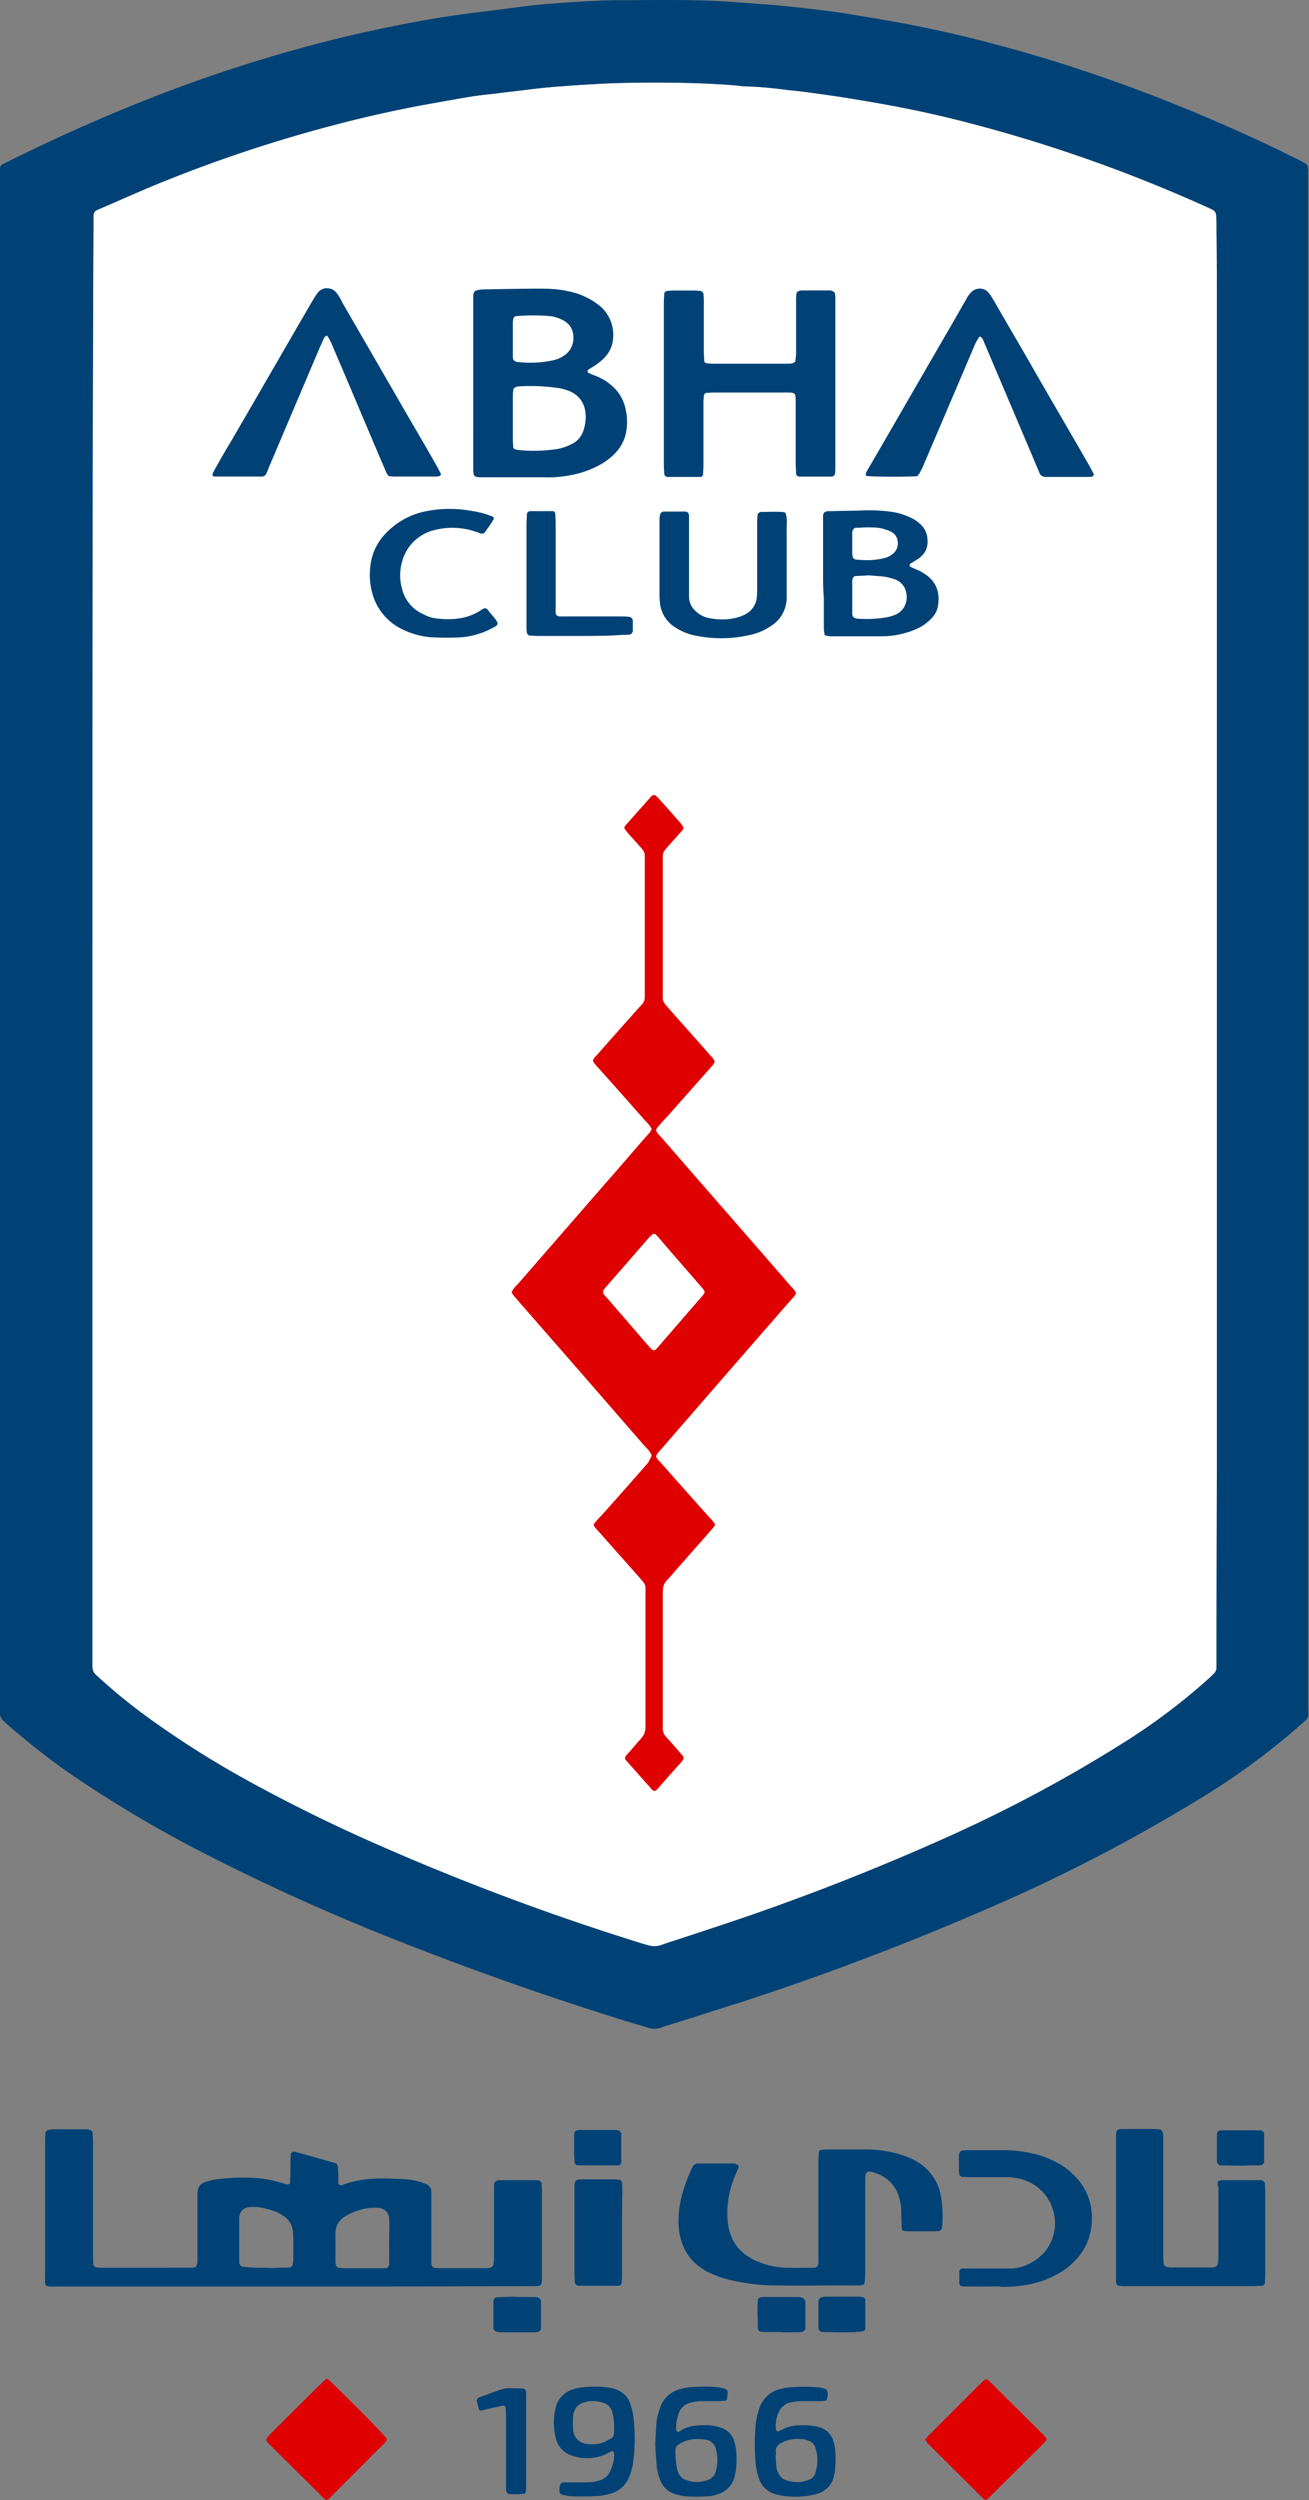 <svg xmlns="http://www.w3.org/2000/svg" width="262" height="500" fill="none">
  <rect width="100%" height="100%" fill="#808080" stroke="none"/>
  <path fill="#fff" d="M18.48 188.22v144.96c0 .73.21 1.38.79 1.88.22.14.43.36.65.58A115 115 0 0 0 30.3 344a192 192 0 0 0 18.61 11.76 325 325 0 0 0 27.55 13.56 494 494 0 0 0 49.34 18.53c1.37.44 2.67.87 4.04 1.23.79.22 1.51.22 2.3 0 .36-.14.65-.22 1.01-.36q4.67-1.51 9.23-3.03a478 478 0 0 0 47.97-18.6 284 284 0 0 0 33.97-18.18c6.2-3.9 12.04-8.15 17.45-13.06.44-.36.87-.79 1.23-1.15.29-.29.5-.72.5-1.15v-2.75c0-16.22.07-32.52.07-48.75V65.25c0-6.28 0-12.55-.07-18.9 0-1.08 0-2.1-.07-3.18 0-.64-.36-1.08-.87-1.3-.28-.14-.64-.28-.93-.43a297 297 0 0 0-47.24-16.73 218 218 0 0 0-16.52-3.68c-2.67-.5-5.27-.93-7.93-1.37q-4.02-.63-7.94-1.15c-1.44-.22-2.95-.36-4.4-.5a79 79 0 0 0-8.22-.73q-.88-.02-1.66-.14c-3.96-.36-7.86-.5-11.83-.58a233 233 0 0 0-25.6.87c-1.51.14-3.1.29-4.62.5l-5.48.65c-1.58.22-3.24.36-4.83.58-2.96.43-5.84 1-8.8 1.51a247 247 0 0 0-20.48 4.55 283 283 0 0 0-35.85 12.11c-3.6 1.52-7.14 3.1-10.67 4.62q-.87.33-.87 1.3v2.52c-.21 47.53-.21 94.99-.21 142.45"/>
  <path fill="#004276" d="M261.83 188.28v152.18c0 3.82.5 2.67-2.31 5.2a141 141 0 0 1-19.55 14.2 335 335 0 0 1-38 19.98 553 553 0 0 1-53.52 20.56c-5.2 1.65-10.39 3.31-15.5 4.9-.3.07-.51.22-.8.29-.8.22-1.52.22-2.31 0-1.8-.58-3.68-1.08-5.48-1.66a637 637 0 0 1-45.3-16.01 433 433 0 0 1-35.91-16.09 253 253 0 0 1-26.76-15.5A137 137 0 0 1 .8 344.28c-.5-.43-.8-.93-.8-1.66V35.6c0-2.95-.35-2.3 2.24-3.6a359 359 0 0 1 29.07-12.84A300 300 0 0 1 68.25 7.54c5.77-1.37 11.54-2.6 17.38-3.6a190 190 0 0 1 11.54-1.67l8.44-1.08c1.73-.22 3.53-.36 5.26-.5 4.11-.3 8.15-.58 12.26-.65 6.64 0 13.27-.15 19.9.14 3.18.14 6.35.43 9.53.65 1.87.14 3.82.29 5.7.5 2.88.3 5.77.65 8.58 1.01 3.17.44 6.27 1.01 9.38 1.52q9.73 1.64 19.25 4.04c20.2 5.05 39.6 12.26 58.42 21.13 2.17 1.01 4.33 2.1 6.5 3.17.36.22.72.36 1.08.65.14.15.28.36.28.5q.1.44.08.87zm-243.35-.07v144.97c0 .72.22 1.37.8 1.87A115 115 0 0 0 30.3 344a192 192 0 0 0 18.6 11.76 325 325 0 0 0 27.56 13.56 494 494 0 0 0 49.33 18.54c1.37.43 2.67.86 4.04 1.22.8.22 1.51.22 2.3 0 .37-.14.66-.21 1.02-.36q4.67-1.5 9.23-3.03a478 478 0 0 0 47.96-18.6 284 284 0 0 0 33.97-18.18 124 124 0 0 0 17.46-13.05c.43-.37.86-.8 1.22-1.16.3-.29.5-.72.5-1.15v-2.74c0-16.23.08-32.53.08-48.76V65.24c0-6.28 0-12.55-.07-18.9 0-1.08 0-2.1-.07-3.17 0-.65-.37-1.09-.87-1.3-.29-.15-.65-.3-.94-.43A297 297 0 0 0 194.4 24.7a218 218 0 0 0-16.52-3.68c-2.66-.5-5.26-.93-7.93-1.37-2.67-.43-5.34-.79-7.93-1.15-1.44-.22-2.96-.36-4.4-.5a79 79 0 0 0-8.23-.73c-.57 0-1.15-.07-1.65-.14-3.97-.36-7.86-.5-11.83-.58-5.77-.07-11.61-.07-17.38.3q-4.1.23-8.23.57a103 103 0 0 0-4.61.5l-5.48.65c-1.59.22-3.25.36-4.84.58-2.95.43-5.84 1-8.8 1.51a247 247 0 0 0-20.48 4.55 283 283 0 0 0-35.84 12.11c-3.6 1.52-7.14 3.1-10.68 4.62q-.86.33-.86 1.3v2.52c-.22 47.53-.22 94.99-.22 142.45M58.65 457.3h-46.6c-3.46 0-3.02.44-3.02-3.02v-25.46c0-.72 0-1.45.07-2.1 0-.43.36-.72.8-.79.2 0 .42-.07.64-.07h6.56q.33-.02.65.07c.5.07.8.36.8.8 0 .57.07 1.15.07 1.65v23.08c0 .5.07 1.01.07 1.45 0 .21.29.5.58.57.21 0 .43.07.65.07H38.3c.93 0 1.15-.28 1.22-1.3v-13.62c.08-1.16.5-1.88 1.59-2.24.87-.29 1.8-.5 2.67-.58 3.1-.36 6.2-.43 9.3 0 1.01.15 2.1.44 3.1.72.44.08.8.22 1.23.36.29.08.65-.14.65-.36 0-.72.07-1.44.07-2.09 0-1.22 0-2.38.07-3.6 0-.22.36-.5.58-.5q.21-.02.43.06 3.92 1.08 7.72 2.17.73.2.72.93c.07 1.09.07 2.1.07 3.18 0 .14.3.36.44.36h.21q.23-.01.44-.15c3.17-1.15 6.49-1.3 9.8-1.15 1.74.07 3.54.07 5.27.58.5.14 1.08.36 1.59.57.5.3.86.8.86 1.38v13.77c0 1.44.15 1.59 1.59 1.59h9.3c.36 0 .72 0 1.08-.15.15-.07.36-.29.44-.43.07-.5.14-1.01.14-1.44v-13.99q-.02-.57.07-1.01c.08-.15.22-.37.44-.44.14-.07.43-.14.64-.14h7.22c.21 0 .43.07.65.07.21.07.5.36.5.58 0 .5.07 1 .07 1.51v17.38c0 .44 0 .87-.14 1.23 0 .14-.29.29-.43.36q-.33.09-.65.07h-2.1c-15.64.07-31.08.07-46.51.07m-5.49-3.75c.87.08 1.66.08 2.53 0 .8 0 1.51 0 2.3-.07.22 0 .58-.29.58-.5q.13-.44.15-.87v-4.25q.02-.75-.07-1.52a4.1 4.1 0 0 0-1.73-3.03c-.44-.29-.94-.65-1.45-.86a17 17 0 0 0-3.24-.94 10 10 0 0 0-2.53-.07c-.86.14-1.51.72-1.73 1.58q-.09.44-.07.87v8.66c.07.43.36.79.8.79 1.5.22 2.95.22 4.46.22m24.74-5.26c0-1.52.08-3.1 0-4.62-.07-1.15-.86-1.94-2.02-2.09-2.38-.21-4.61.44-6.63 1.59a3.9 3.9 0 0 0-2.1 3.68v5.48c0 .22.08.43.08.65.07.21.29.5.58.57.28 0 .57.08.86.08h8.44a.8.8 0 0 0 .8-.8zM147.8 433c0 .2.07.43 0 .57-.22.58-.51 1.15-.73 1.73a19 19 0 0 0-1.44 8.73c.29 3.75 2.1 6.49 5.56 8.08a16 16 0 0 0 6.34 1.44c1.73.07 3.54 0 5.27 0 .72 0 1-.36 1-1.09v-19.9c0-.72.08-1.37.08-2.1 0-.2.29-.5.58-.5.36 0 .72-.07 1.08-.07h7.64c2.17 0 4.4.29 6.5.87 1.36.36 2.66.86 3.89 1.58a10 10 0 0 1 4.83 7.36c.29 1.73.29 3.53.22 5.26 0 .22-.08.44-.08.65a.8.8 0 0 1-.57.58c-.29 0-.58.07-.87.07h-5.26c-.3 0-.58-.07-.87-.07-.21 0-.5-.29-.5-.58 0-1.08-.07-2.09-.07-3.17 0-1.01-.15-1.95-.44-2.96a7 7 0 0 0-4.25-4.69c-.22-.07-.44-.14-.58-.21-1.66-.58-1.95-.15-1.95 1.3v18.6c0 .73-.07 1.38-.14 2.1 0 .14-.22.36-.43.43q-.55.09-1.09.07c-5.55 0-11.18.07-16.73 0a40 40 0 0 1-9.23-1.22q-1.75-.47-3.39-1.23c-4.04-1.88-6.06-5.12-6.35-9.52q-.1-2.58.44-5.05c.5-2.3 1.3-4.47 2.3-6.56.22-.5.58-.8 1.16-.8h7.43c.28.22.43.3.64.3m96.01 3.25c.28-.07.57-.22.79-.22h7.86c.36.07.72.36.72.72 0 .58.07 1.16.07 1.66v16.74c0 .5-.07 1-.07 1.44 0 .21-.29.57-.58.57-.65 0-1.3.07-1.87.07h-25.39q-.65.02-1.3-.07c-.36 0-.65-.36-.65-.72V427.6c0-1.73.08-1.8 1.73-1.8h6.13c.36 0 .73.07 1.01.14.15.07.37.22.44.44q.12.44.14.79v23.29q-.02 1.11.07 2.1c0 .5.36.79.8.86.21 0 .43.07.65.07h8.07c.3 0 .58 0 .87-.14.14-.07.36-.29.43-.43.07-.5.15-1.01.15-1.45v-13.99c-.22-.36-.15-.72-.08-1.22m-45.94 21.04h-5.12c-.36 0-.72-.29-.72-.65v-2.3c0-.37.28-.65.72-.65h9.3c1.66 0 3.17-.44 4.62-1.3a8.9 8.9 0 0 0 4.32-9.6 9.1 9.1 0 0 0-7.2-7.13c-.95-.15-1.81-.3-2.75-.22h-6.78c-.58 0-1.15-.07-1.66-.07-.29 0-.58-.3-.58-.5 0-.3-.07-.59-.07-.87.07-4.55-.72-3.9 3.9-3.97h5.26a26 26 0 0 1 5.84.72c1.95.43 3.75 1.23 5.49 2.24 1.8 1.15 3.31 2.6 4.47 4.47a12 12 0 0 1 1.66 5.62c.14 4.48-1.66 7.94-5.12 10.6a19 19 0 0 1-7.72 3.25c-1.66.29-3.4.43-5.05.43-.94-.14-1.87-.07-2.81-.07"/>
  <path fill="#df0102" d="M185.16 487.88c.36-.36.57-.65.79-.87l10.6-10.6c.22-.22.44-.36.65-.5.07-.08.29-.08.36 0 .15.07.22.14.36.21 3.75 3.75 7.5 7.43 11.25 11.18.15.14.22.36.36.5-.14.22-.21.44-.36.58-3.82 3.83-7.71 7.65-11.54 11.47-.07.07-.28.07-.43.14-.14-.14-.36-.21-.5-.36q-5.5-5.5-11.11-11.03c-.07-.22-.22-.36-.43-.72m-107.76-.14q.02.21-.07.43-.3.46-.72.8L66.3 499.28c-.29.29-.5.65-1.08.72-.15-.14-.44-.29-.58-.5-3.6-3.61-7.21-7.14-10.82-10.75a3 3 0 0 1-.43-.5q-.21-.35 0-.58c.14-.22.36-.44.5-.65 3.54-3.53 7.07-7.07 10.68-10.6q.32-.31.86-.73c.36.3.73.58 1.01.87q9.1 8.9 10.97 11.18"/>
  <path fill="#004276" d="M124.5 446.56v8.65c0 .5-.08 1.01-.08 1.44 0 .22-.28.5-.57.5h-8.01a.8.8 0 0 1-.8-.78c0-.44-.06-.87-.06-1.3v-17.53c0-1.37.14-1.66 1.51-1.66h6.56c.3 0 .58.07.87.07s.5.3.58.58c0 .58.07 1.16.07 1.66-.07 2.89-.07 5.63-.07 8.37m40.9 33.54c-.36.07-.8.14-1.22.14h-4.04c-.72 0-1.37.14-2.1.29a3.3 3.3 0 0 0-2.16 1.87 6.6 6.6 0 0 0-.57 3.54c0 .14.28.43.43.36.29-.15.65-.3.94-.44q1.5-.77 3.24-.79c1.3-.07 2.53 0 3.75.29a4.1 4.1 0 0 1 3.18 3.03c.14.43.21.8.28 1.23q.22 2.17 0 4.47c-.07.57-.21 1.08-.36 1.66a4.5 4.5 0 0 1-2.52 2.74 4 4 0 0 1-1.01.36q-3.92.96-7.72.07a4.8 4.8 0 0 1-3.68-3.46 13 13 0 0 1-.65-3.32 50 50 0 0 1 0-6.56q.14-2.06.8-3.9a5.7 5.7 0 0 1 4.32-3.9q.12.02.22-.07c1.8-.43 6.42-.5 8.22-.07q.35.11.58.22c.07.07.22.21.22.36q.3.88-.15 1.88m-10.17 11.17c.08.65.08 1.3.15 1.95.07.58.21 1.08.5 1.59.3.5.65.94 1.23 1.15 1.58.58 3.17.65 4.76 0a2 2 0 0 0 1.3-1.3 8 8 0 0 0 0-5.19 2 2 0 0 0-1.3-1.3c-.36-.14-.65-.29-1.01-.29a7.3 7.3 0 0 0-4.11.5c-1.01.44-1.66 1.1-1.44 2.25 0 .28-.08.5-.08.64M117 499.29c-1.44 0-2.81.07-4.18-.29-.22-.07-.44-.07-.58-.22-.14-.07-.22-.21-.22-.28a3 3 0 0 1 .08-1.45c.07-.36.36-.57.79-.57h4.47a8 8 0 0 0 2.52-.36 3.3 3.3 0 0 0 2.31-2.02c.5-1.09.8-2.24.72-3.47 0-.28-.36-.5-.57-.36-.94.5-1.88 1.01-2.96 1.16a9 9 0 0 1-4.4-.15 4.9 4.9 0 0 1-3.82-4.04 13 13 0 0 1 0-5.48 5.1 5.1 0 0 1 3.31-3.82c2.03-.8 6.86-.8 8.8-.07 1.3.5 2.31 1.37 2.82 2.67.21.65.43 1.37.57 2.02q.75 5.2 0 10.31c-.14.8-.36 1.66-.72 2.45a5.5 5.5 0 0 1-3.96 3.46c-.87.22-1.8.44-2.75.44-.79.07-1.5.07-2.23.07m5.91-13.78c0-1.15-.07-2.23-.43-3.31-.29-.8-.8-1.3-1.59-1.6a6.4 6.4 0 0 0-4.32 0c-.8.3-1.3.8-1.59 1.6-.07.28-.22.5-.22.79-.14 1.08-.14 2.1 0 3.17a2.9 2.9 0 0 0 2.6 2.6c1.3.22 2.52.14 3.75-.43 1.88-.94 1.8-.87 1.8-2.82m8.23 3.24.22-3.75c.07-1.37.43-2.67.93-3.9a5.8 5.8 0 0 1 3.9-3.3c2.1-.59 6.92-.66 8.8-.08.36.14.65.36.65.72 0 .43-.07.87-.07 1.23 0 .28-.3.5-.58.5-.5 0-1.01.07-1.52.07h-3.39c-.65 0-1.22.15-1.87.3a3.3 3.3 0 0 0-2.38 2.15 9 9 0 0 0-.5 3.32c0 .15.35.44.43.36.21-.07.36-.14.57-.29a6 6 0 0 1 2.38-.86c1.8-.29 3.68-.29 5.48.29a3.9 3.9 0 0 1 2.75 2.74c.07.14.07.29.14.43.5 1.66.43 5.05-.07 6.7a4.8 4.8 0 0 1-3.4 3.47c-.64.22-1.36.43-2.08.43-1.45.08-2.82.08-4.26 0a11 11 0 0 1-2.24-.5 4.4 4.4 0 0 1-2.74-2.45 9 9 0 0 1-.86-3.46 85 85 0 0 1-.29-4.12m8.37-.93a6.4 6.4 0 0 0-3.68 1.08q-.65.45-.65 1.22v.22c0 1.23.14 2.38.36 3.53.22.94.72 1.74 1.66 2.1q2.27.85 4.54 0 1.2-.46 1.52-1.66a8.4 8.4 0 0 0 0-4.62c-.22-.8-.72-1.3-1.52-1.66-.72-.14-1.37-.21-2.23-.21m-34.19.5v8.87c0 .44-.07.87-.07 1.23 0 .14-.15.29-.3.29q-.66.12-1.22.14c-2.6 0-2.45.22-2.45-2.38V482.7c0-.44-.07-.87-.07-1.23 0-.14-.3-.36-.5-.36-.73.14-1.52.36-2.24.5s-1.52.37-2.24.51c-.07 0-.29-.07-.36-.22-.15-.5-.29-1.08-.43-1.65-.08-.22.14-.58.36-.73l.57-.21c1.23-.44 2.38-.87 3.61-1.3a5 5 0 0 1 2.1-.36c.86 0 1.65 0 2.52.07.43 0 .72.36.72.87zm14.35-55.25h-4.04c-.3 0-.65-.36-.65-.72 0-.72-.07-1.37-.07-2.1v-3.17c0-.8.28-1 1-1.08h6.93q.56-.02 1.01.07c.14.07.29.3.43.44q.09.1.07.21v5.7c0 .36-.28.65-.72.65zm128.59.07c-1.37 0-2.67-.07-4.04-.07-.29 0-.5-.3-.58-.5 0-.08-.07-.15-.07-.22v-5.49c0-.43.29-.79.8-.79h8c.22 0 .58.29.58.5 0 .08.07.15.07.22v5.48c0 .44-.36.8-.87.8q-1.83-.02-3.9.07 0-.1 0 0M103.59 459.4h3.39q.45.02.8.14c.14.07.28.3.43.44q.09.1.07.21v5.48c0 .36-.36.65-.65.72-.22 0-.43.08-.65.08h-6.78c-.29 0-.58-.08-.87-.15-.21-.07-.5-.36-.57-.57v-5.49c0-.43.29-.79.8-.79q.98-.09 1.87-.07c.79-.07 1.44-.07 2.16 0m52.64 7h-3.4c-.21 0-.43-.08-.64-.08-.22-.07-.5-.36-.5-.57 0-1.45-.08-2.82-.08-4.26 0-.5.07-1.01.07-1.44 0-.3.29-.5.58-.58q.44-.09.86-.07h6.57q.43.02.86.14c.22.07.5.36.58.58 0 .07.07.14.07.22v5.26c0 .43-.43.8-.8.8-1.07.07-2.08.07-3.16.07-.44 0-.73 0-1.02-.08m12.21.08c-1.3 0-2.53-.07-3.82-.07-.44 0-.8-.44-.8-.87v-5.26c0-.44.36-.8.8-.87.21 0 .43-.07.64-.07h6.57q.56.02 1 .14c.15 0 .22.22.3.3q.09.1.07.2v5.7c0 .3-.29.58-.5.58-.44.07-.87.15-1.23.15-1.08.07-2.02.07-3.03.07"/>
  <path fill="#df0102" d="M130.42 290.98a6 6 0 0 0-1.3-1.66c-6.85-7.86-13.7-15.8-20.62-23.66-1.73-2.02-3.54-4.04-5.27-6.06-.29-.36-.72-.72-.8-1.22.3-.65.8-1.16 1.3-1.66l17.39-19.98c2.81-3.17 5.55-6.42 8.36-9.6.37-.43.8-.79.94-1.36a6 6 0 0 0-1.3-1.66c-3.03-3.46-6.06-6.85-9.16-10.32-.43-.5-1-1-1.3-1.66.15-.57.65-.93 1.02-1.36q4-4.56 8-9.02c1.51-1.66 1.37-1.37 1.37-3.6v-25.83c0-2.02.14-1.8-1.3-3.39-.72-.86-1.51-1.66-2.23-2.52q-.35-.45-.58-.8c.07-.21.07-.36.22-.5l5.19-5.84c.07-.07.22-.22.36-.22a.5.5 0 0 1 .43 0q.33.24.65.58a253 253 0 0 1 4.47 5.05c.15.14.3.36.36.5.22.22.22.58 0 .8-.72.86-1.51 1.73-2.23 2.52-.43.5-.87.94-1.23 1.44-.36.36-.5.8-.5 1.37v26.76c0 2.45-.22 1.95 1.51 3.97 2.6 2.95 5.27 5.91 7.86 8.87.36.43.8.8 1.01 1.37-.14.58-.57.94-.93 1.37l-8.44 9.52c-.36.36-.65.72-1.01 1.08-1.73 2.02-1.8 1.52 0 3.54 8.36 9.66 16.8 19.25 25.17 28.92 1.95 2.23 1.95 1.58 0 3.82a8802 8802 0 0 0-25.03 28.78c-1.95 2.23-1.95 1.66 0 3.82q4.65 5.28 9.3 10.46.54.52.94 1.15c.08.07.08.29 0 .36-.21.36-.5.65-.79 1.01-2.45 2.81-4.98 5.63-7.43 8.44q-.52.65-1.15 1.3c-.8.72-1.01 1.59-1.01 2.67v26.9q-.1 1.2.8 2.1 1.38 1.5 2.66 3.02c.22.22.36.43.58.65.14.22.14.58 0 .8q-.33.44-.65.79a281 281 0 0 0-4.47 5.04q-.55.64-1.09.08l-5.19-5.85c-.29-.28-.22-.64 0-.93.87-.94 1.66-1.88 2.53-2.89.36-.36.64-.72.93-1.15.22-.29.3-.65.36-.94q.09-.64.07-1.3V318.6c0-1.8.08-1.59-1.15-3.03-2.6-2.96-5.26-5.91-7.86-8.87-.22-.29-.5-.5-.72-.8-.8-.86-.8-.93-.07-1.72.28-.37.65-.73 1-1.09q4.75-5.3 9.38-10.6c.22-.65.65-1 .65-1.51m.43-44.22c-.07 0-.14 0-.21.08-.22.21-.43.36-.65.57l-8.73 10.03q-.31.32-.5.65a.8.8 0 0 0 0 .58q.12.3.36.5c3.03 3.46 5.98 6.92 9.01 10.39l.44.43a.8.8 0 0 0 .57 0c.15-.15.36-.29.44-.43 3.02-3.47 5.98-6.93 9.01-10.39.07-.07.15-.22.29-.36.14-.22.22-.58 0-.8q-.32-.44-.65-.79c-2.74-3.17-5.55-6.35-8.3-9.59-.21-.29-.5-.5-.72-.8q-.12.02-.36-.07"/>
  <path fill="#004276" d="M94.72 76.56V59.25c.07-1.01.29-1.16 1.3-1.3q.54-.09 1.08-.07c3.68-.07 7.36-.15 11.03-.15 1.8 0 3.68.08 5.49.5a14.4 14.4 0 0 1 6.63 3.11 7.6 7.6 0 0 1 2.45 6.5 6 6 0 0 1-1.37 3.3c-.58.73-1.3 1.3-2.02 1.81-.5.36-1.08.65-1.58 1.01-.15.07-.15.5 0 .58.43.22.86.43 1.37.58 1.08.43 2.16 1 3.1 1.8a8.4 8.4 0 0 1 2.88 4.33c.5 1.87.58 3.75.15 5.62a8.4 8.4 0 0 1-2.02 3.68c-.72.8-1.59 1.44-2.45 2.02a19 19 0 0 1-6.5 2.45q-2.58.53-5.26.44H96.67c-.44 0-.87 0-1.3-.08-.22 0-.5-.29-.58-.57 0-.3-.07-.58-.07-.87zm7.93 7.14v4.47c0 .43.07.87.07 1.23 0 .29.3.5.58.5q.11-.02.22.07c2.45.3 4.9.22 7.35-.07a10 10 0 0 0 3.25-.94 4.6 4.6 0 0 0 2.67-2.88c.43-1.37.58-2.74.29-4.18a5 5 0 0 0-2.96-3.61 9 9 0 0 0-2.67-.72 38 38 0 0 0-7.57-.29q-.33.02-.65.14c-.22.08-.5.36-.5.58 0 .29-.08.58-.08.87zm0-16.23v4.04c0 .43.36.8.8.87 2.38.28 4.76.21 7.14-.3a6 6 0 0 0 2.16-.86 4.2 4.2 0 0 0 2.02-3.75c0-1.44-.65-2.6-1.88-3.32q-1.3-.73-2.8-.93a43 43 0 0 0-6.79 0c-.22 0-.58.36-.58.57 0 .22-.07.44-.07.65zm64.55 9.31v16.09c0 .64 0 1.3-.07 1.87 0 .29-.3.5-.58.58h-6.56a.65.65 0 0 1-.65-.65c0-.65-.08-1.3-.08-1.88V80.53c0-2.02 0-2.02-1.94-2.02h-14.64c-.44 0-.87.07-1.3.07-.22 0-.5.3-.5.58 0 .36-.08.72-.08 1.08v12.91c0 .58-.07 1.16-.07 1.66 0 .3-.29.58-.5.58h-6.57c-.43 0-.65-.29-.72-.65 0-.58-.07-1.15-.07-1.66v-32.6c0-.58.07-1.15.07-1.66 0-.36.36-.65.72-.65s.72-.07 1.08-.07H139c.36 0 .72.07 1.08.07s.72.36.72.65q.09.89.07 1.66v9.74c0 .65.07 1.3.07 1.87 0 .3.3.58.51.58.43 0 .87.07 1.3.07h14.78c.44 0 .87 0 1.23-.14.14-.07.43-.22.43-.36.07-.58.15-1.16.15-1.66V60.4q-.02-.88.07-1.66c0-.22.29-.5.58-.58.14 0 .28-.07.43-.07h5.7c.21 0 .43.07.57.15.15.07.36.28.44.43q.09 1 .07 1.87zm16.37 18.46c-2.52.15-8.73.15-10.24-.07 0-.22-.07-.43 0-.58q.42-.87.94-1.66c5.48-9.45 10.96-18.97 16.44-28.41.94-1.59 1.8-3.18 2.74-4.76q.32-.68.87-1.23c.94-1.08 2.67-1.08 3.53 0 .43.5.72 1.01 1.08 1.59 2.38 4.18 4.83 8.3 7.22 12.47 3.96 6.93 8 13.78 11.97 20.7.29.5.5 1.01.8 1.52.06.14-.15.43-.3.5-.14 0-.29.08-.43.08h-8.87q-.97 0-1.3-.87c-.22-.58-.5-1.15-.72-1.73l-10.17-23.95c-.22-.5-.36-1.08-.8-1.44-.07-.07-.28-.07-.35 0l-.65 1.08c-1.45 3.32-2.82 6.64-4.26 9.96l-6.49 15.21c-.29.44-.43 1.01-1 1.6M65.43 67.1c-.21.15-.43.22-.5.37-.3.58-.5 1.15-.8 1.73L53.96 93.14c-1 2.46-.57 2.17-3.17 2.17h-7.86a.4.4 0 0 1-.36-.58q.34-.75.8-1.51c1-1.8 2.01-3.54 3.1-5.34 5.33-9.16 10.6-18.32 15.93-27.48.36-.58.72-1.23 1.16-1.8.36-.5.94-.87 1.58-.94.94-.07 1.66.22 2.24.94q.65.84 1.08 1.8c3.82 6.64 7.72 13.34 11.54 19.98 2.45 4.25 4.98 8.5 7.43 12.84.29.5.5 1 .8 1.51.07.22-.08.43-.3.5-.21 0-.43.08-.64.08h-8.44c-.36 0-.72-.07-1.01-.07-.58-.58-.72-1.3-1.01-1.88-2.45-5.7-4.83-11.4-7.29-17.17-1.08-2.6-2.23-5.19-3.31-7.78-.3-.44-.44-.94-.8-1.3m99.31 47.6v-11.39c0-.8.3-1.01 1.01-1.09h.87c2.02-.07 4.1-.07 6.13-.14 1.73-.07 3.53 0 5.26.22q2.19.23 4.26 1.22a7 7 0 0 1 2.23 1.59q.87.96 1.09 2.23c.28 1.88-.22 3.32-1.8 4.4-.51.36-1.09.65-1.6 1.01a.6.6 0 0 0-.14.36c0 .15.15.22.29.3.22.14.5.2.8.35.43.22.93.36 1.36.65 2.82 1.59 3.68 3.83 3.25 6.71a4.6 4.6 0 0 1-1.37 2.6 9 9 0 0 1-2.53 1.87 17 17 0 0 1-5.9 1.59q-1 .09-1.88.07h-9.53a6 6 0 0 1-1.22-.14.3.3 0 0 1-.29-.3 8 8 0 0 1-.14-1.22v-6.13c-.15-1.66-.15-3.17-.15-4.76m9.09.36c-.8.07-1.73.07-2.6.15-.28 0-.5.28-.57.5 0 .14-.08.29-.08.43v6.57q-.02.2.08.43.14.34.36.43.35.14.57.15a24 24 0 0 0 6.06-.3 10 10 0 0 0 1.59-.5 3.7 3.7 0 0 0 2.16-2.67c.36-1.87-.43-3.82-2.52-4.47-.72-.21-1.52-.43-2.24-.5-.86-.07-1.73-.15-2.81-.22m-.14-9.6c-.8 0-1.52.08-2.31.08-.44 0-.72.36-.8.87v4.25c0 .22.08.44.08.65s.28.5.57.58c2.02.21 4.04.21 6.06-.36.43-.15.8-.3 1.16-.58a2.7 2.7 0 0 0 1.22-2.74 2.4 2.4 0 0 0-1.66-2.02q-.34-.2-.79-.29c-1.08-.43-2.3-.43-3.53-.43m-16.23 6.12v7.87a6.7 6.7 0 0 1-3.1 5.7 12 12 0 0 1-4.47 1.87q-5.32 1.18-10.75.07a11 11 0 0 1-3.9-1.58 6.5 6.5 0 0 1-3.17-5.2c-.07-.57-.07-1.15-.07-1.65v-14.21q-.02-.65.07-1.3.09-.87.94-.86h4.04c.58 0 .86.28.86.93v16.3a4 4 0 0 0 1.38 2.74c.93.87 2.01 1.3 3.24 1.44 1.8.3 3.68.22 5.48-.36q.63-.19 1.16-.5a4.2 4.2 0 0 0 2.3-3.32q.1-1.1.08-2.09v-12.48q-.02-1 .07-1.87c0-.43.36-.72.86-.72h.87c3.32-.07 3.82 0 3.9.29.43 1.22.14 2.52.21 3.75zm-58.56-8c-.51 1.09-1.23 1.95-1.88 2.89-.15.22-.5.29-.8.22-.36-.15-.65-.3-1-.36a14.3 14.3 0 0 0-8.16-.36 8.8 8.8 0 0 0-6.56 6.27 10 10 0 0 0 0 5.63 7.5 7.5 0 0 0 4.26 4.97q1.4.76 3.02.87c1.95.21 3.97.14 5.85-.44a12 12 0 0 0 3.03-1.51c.36-.22.72-.14.93.14.5.65 1.09 1.3 1.59 1.95.58.8.58 1.08-.22 1.52s-1.65.86-2.45 1.15c-1.44.5-2.96.87-4.54.94a64 64 0 0 1-5.27 0 16 16 0 0 1-6.27-1.66 11.2 11.2 0 0 1-5.63-6.27 14 14 0 0 1-.43-7.72 11 11 0 0 1 2.81-5.12 15 15 0 0 1 7.8-4.4 24 24 0 0 1 8.86-.22c1.45.22 2.96.5 4.33 1.08.29 0 .5.22.72.44m17.02 23.58h-8.22c-.58 0-1.15-.07-1.66-.07-.21 0-.5-.3-.58-.58 0-.22-.07-.43-.07-.65V104.9c0-.72.08-1.37.08-2.09 0-.29.28-.5.57-.58h4.62c.29 0 .5.3.5.58 0 .65.07 1.3.07 1.88v17.74q-.01.87.94.86h12.05c.57 0 1.15 0 1.66.08a.8.8 0 0 1 .79.79v2.1q.02.1-.07.2c-.15.15-.3.44-.44.44q-.77.09-1.44.07c-2.88.22-5.84.22-8.8.22"/>
</svg>
